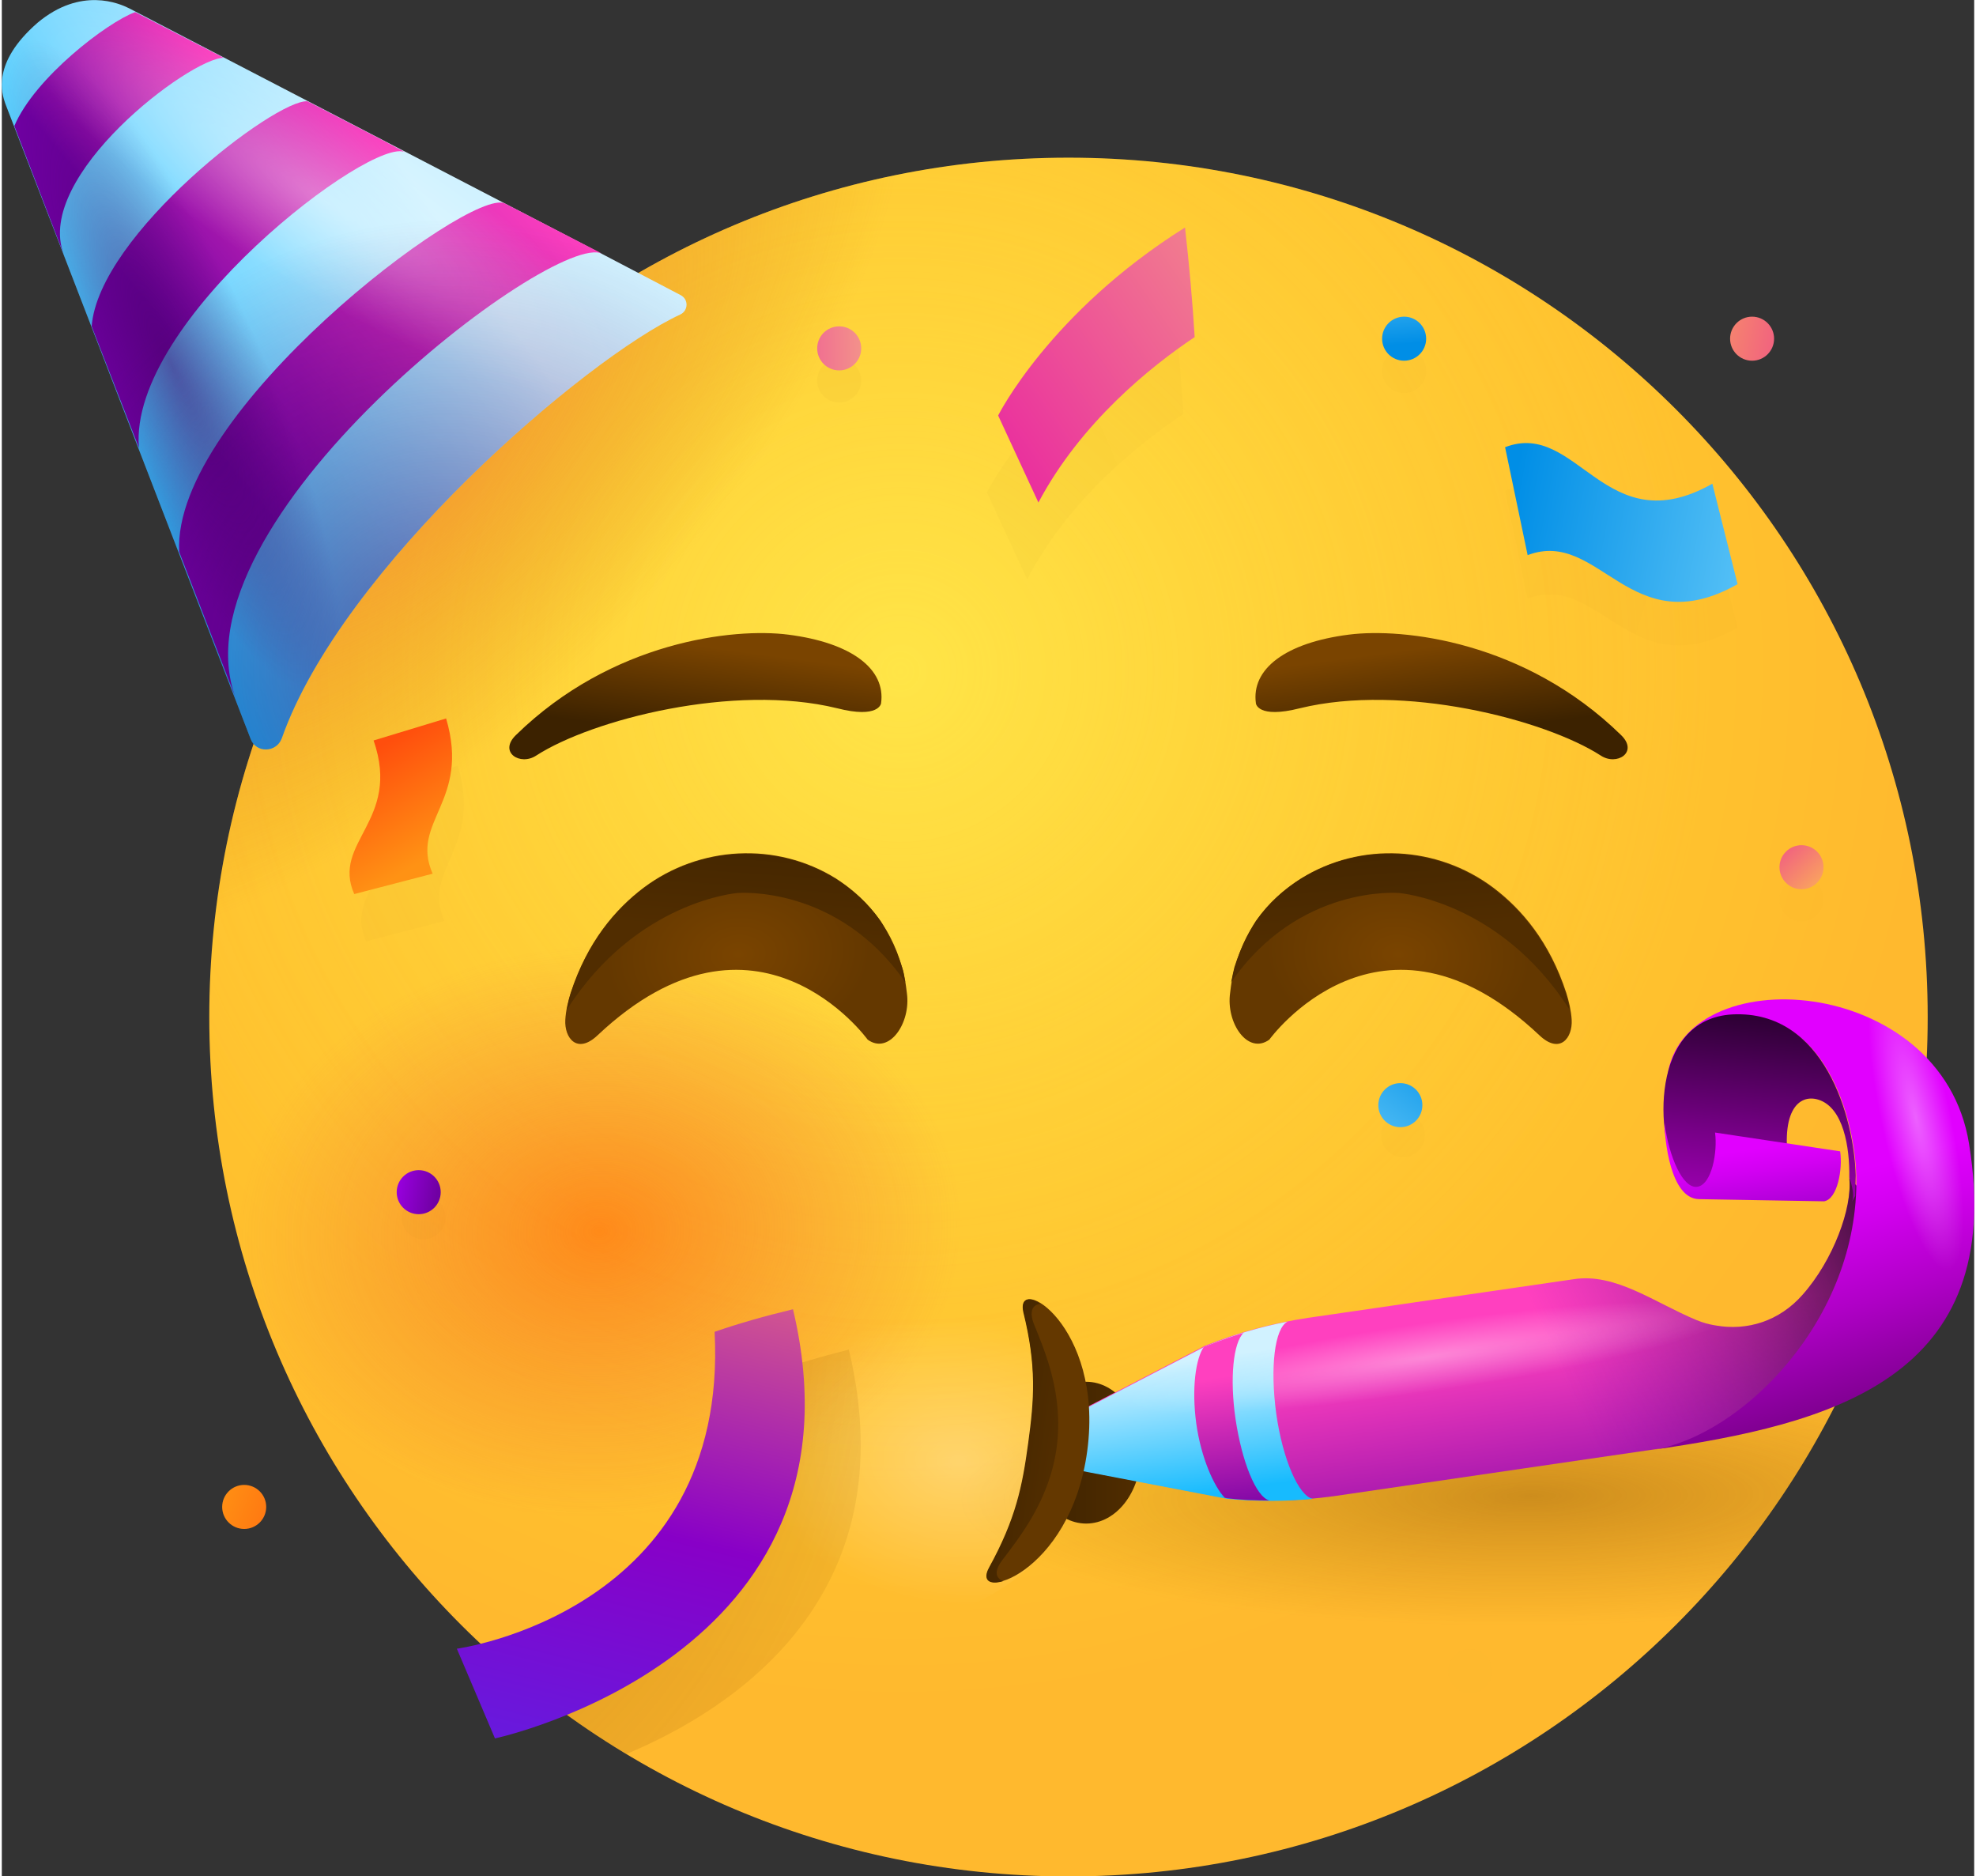 <svg fill="none" xmlns="http://www.w3.org/2000/svg" viewBox="2.47 3.97 69.96 66.54" width="158" height="150"><rect x="2.47" y="3.97" width="69.96" height="66.54" fill="#333333" stroke="none"/> <path d="M40.305 70.514C57.137 70.514 70.781 56.87 70.781 40.038C70.781 23.207 57.137 9.562 40.305 9.562C23.474 9.562 9.829 23.207 9.829 40.038C9.829 56.87 23.474 70.514 40.305 70.514Z" fill="url(#paint0_radial)"></path> <path opacity="0.5" d="M40.305 70.514C57.137 70.514 70.781 56.87 70.781 40.038C70.781 23.207 57.137 9.562 40.305 9.562C23.474 9.562 9.829 23.207 9.829 40.038C9.829 56.87 23.474 70.514 40.305 70.514Z" fill="url(#paint1_radial)"></path> <path d="M33.657 28.914C33.829 27.695 32.61 26.762 30.362 26.476C28.438 26.229 24.115 26.705 20.705 30.038C20.076 30.648 20.858 31.143 21.429 30.762C23.41 29.486 28.438 28.191 32.096 29.086C33.581 29.467 33.657 28.914 33.657 28.914Z" fill="url(#paint2_linear)"></path> <path d="M46.953 28.914C46.781 27.695 48 26.762 50.248 26.476C52.172 26.229 56.496 26.705 59.905 30.038C60.534 30.648 59.753 31.143 59.181 30.762C57.2 29.486 52.172 28.191 48.515 29.086C47.01 29.467 46.953 28.914 46.953 28.914Z" fill="url(#paint3_linear)"></path> <path d="M40.305 70.514C57.137 70.514 70.781 56.87 70.781 40.038C70.781 23.207 57.137 9.562 40.305 9.562C23.474 9.562 9.829 23.207 9.829 40.038C9.829 56.87 23.474 70.514 40.305 70.514Z" fill="url(#paint4_radial)"></path> <path opacity="0.5" d="M40.305 70.514C57.137 70.514 70.781 56.87 70.781 40.038C70.781 23.207 57.137 9.562 40.305 9.562C23.474 9.562 9.829 23.207 9.829 40.038C9.829 56.87 23.474 70.514 40.305 70.514Z" fill="url(#paint5_radial)"></path> <path opacity="0.75" d="M40.305 70.514C57.137 70.514 70.781 56.87 70.781 40.038C70.781 23.207 57.137 9.562 40.305 9.562C23.474 9.562 9.829 23.207 9.829 40.038C9.829 56.87 23.474 70.514 40.305 70.514Z" fill="url(#paint6_radial)"></path> <path opacity="0.4" d="M34.172 61.41C38.011 61.41 41.124 58.297 41.124 54.457C41.124 50.617 38.011 47.505 34.172 47.505C30.332 47.505 27.219 50.617 27.219 54.457C27.219 58.297 30.332 61.41 34.172 61.41Z" fill="url(#paint7_radial)"></path> <path d="M40.933 58C42.006 58 42.876 56.874 42.876 55.486C42.876 54.097 42.006 52.971 40.933 52.971C39.86 52.971 38.99 54.097 38.99 55.486C38.99 56.874 39.86 58 40.933 58Z" fill="url(#paint8_linear)"></path> <path d="M68 45.753C68.114 46.8 67.428 48.667 66.343 49.886C65.524 50.819 64.381 51.181 63.238 50.972C63.01 50.934 62.8 50.876 62.571 50.781C61.105 50.172 59.714 49.105 58.228 49.334L48.8 50.705C47.543 50.895 46.324 51.219 45.143 51.696L40.19 54.267L40.457 56.057L45.924 57.105C47.2 57.238 48.457 57.2 49.714 57.029L61.581 55.295L64.99 54.191L69.409 50.838C70.419 49.981 70.4 48.096 69.371 47.124L68 45.753Z" fill="url(#paint9_linear)"></path> <path d="M48.076 50.838C47.086 51.029 46.114 51.314 45.162 51.714L40.209 54.286L40.476 56.076L45.943 57.124C46.952 57.219 47.981 57.219 48.971 57.124C48.476 57.029 47.905 55.733 47.676 54.114C47.448 52.457 47.619 51.067 48.076 50.838Z" fill="url(#paint10_linear)"></path> <path d="M68 45.753C68.114 46.8 67.428 48.667 66.343 49.886C65.524 50.819 64.381 51.181 63.238 50.972C63.01 50.934 62.8 50.876 62.571 50.781C61.105 50.172 59.714 49.105 58.228 49.334L48.8 50.705C47.543 50.895 46.324 51.219 45.143 51.696L40.19 54.267L40.457 56.057L45.924 57.105C47.2 57.238 48.457 57.2 49.714 57.029L60.971 55.391L64.286 54.705L69.39 50.857C70.4 50 70.381 48.114 69.352 47.143L68 45.753Z" fill="url(#paint11_linear)"></path> <path d="M60.99 55.391C67.333 54.476 73.6 52.876 72.248 44.533C71.276 38.476 62.057 37.924 61.543 42.172C62.209 41.448 63.181 39.981 63.886 39.962C67.181 39.848 68.191 43.638 68.248 45.676C68.362 50.781 64.133 54.934 60.99 55.391Z" fill="url(#paint12_linear)"></path> <path d="M66.914 42.971C67.79 43.257 68.019 44.648 68 45.733C68 45.733 68.248 46.362 68.076 46.629L68.209 46.381C68.209 46.362 68.228 45.676 68.228 45.657C68.171 43.619 67.124 39.791 63.867 39.943C60.895 40.095 61.124 44.4 61.943 45.6L62.4 46.343L65.924 45.695C65.466 43.371 66.209 42.743 66.914 42.971Z" fill="url(#paint13_linear)"></path> <path d="M61.447 43.791C61.6 44.99 62.095 46.133 62.609 46.057C63.124 45.981 63.333 44.819 63.238 44.133L67.676 44.8C67.771 45.429 67.581 46.495 67.105 46.572L62.667 46.495C61.638 46.476 61.447 44.324 61.447 43.791Z" fill="url(#paint14_linear)"></path> <path d="M40.972 55.41C40.381 59.867 36.781 60.838 37.505 59.562C38.457 57.829 38.686 56.686 38.895 55.143C39.105 53.6 39.181 52.438 38.724 50.514C38.362 49.086 41.562 50.953 40.972 55.41Z" fill="#643800"></path> <path d="M38.705 50.514C39.181 52.438 39.086 53.6 38.876 55.143C38.667 56.686 38.438 57.829 37.486 59.562C37.238 60.019 37.505 60.191 38 60.038C37.981 60.038 37.505 59.905 37.943 59.315C38.609 58.438 39.638 57.143 39.886 55.295C40.133 53.429 39.486 51.924 39.067 50.895C38.819 50.21 39.314 50.21 39.314 50.21C38.895 49.924 38.59 50.019 38.705 50.514Z" fill="url(#paint15_linear)"></path> <path opacity="0.75" d="M68 45.753C68.114 46.8 67.428 48.667 66.343 49.886C65.524 50.819 64.381 51.181 63.238 50.972C63.01 50.934 62.8 50.876 62.571 50.781C61.105 50.172 59.714 49.105 58.228 49.334L48.8 50.705C47.543 50.895 46.324 51.219 45.143 51.696L40.19 54.267L40.457 56.057L45.924 57.105C47.2 57.238 48.457 57.2 49.714 57.029L60.971 55.391L64.286 54.705L69.39 50.857C70.4 50 70.381 48.114 69.352 47.143L68 45.753Z" fill="url(#paint16_radial)"></path> <path opacity="0.75" d="M60.99 55.391C67.333 54.476 73.6 52.876 72.248 44.533C71.276 38.476 62.057 37.924 61.543 42.172C62.209 41.448 63.181 39.981 63.886 39.962C67.181 39.848 68.191 43.638 68.248 45.676C68.362 50.781 64.133 54.934 60.99 55.391Z" fill="url(#paint17_radial)"></path> <path d="M26.533 15.124C26.819 14.991 26.838 14.591 26.552 14.438L23.753 12.972L6.991 4.267C6.648 4.095 5.276 3.486 3.733 4.781C2.095 6.21 2.476 7.295 2.591 7.638L11.295 30.172C11.486 30.686 12.21 30.667 12.4 30.152C14.533 24.095 23.162 16.686 26.533 15.124Z" fill="url(#paint18_linear)"></path> <path d="M23.772 12.971L20.305 11.181C19.048 10.61 8.495 18.59 8.762 23.543L10.781 28.762C8.362 22.552 22.076 12.095 23.772 12.971Z" fill="url(#paint19_linear)"></path> <path d="M16.781 9.372L16 8.953L13.314 7.562C12.191 7.467 5.905 12.286 5.657 15.543L7.333 19.848C6.952 15.334 15.638 8.762 16.781 9.372Z" fill="url(#paint20_linear)"></path> <path d="M7.2 4.4C6.21 4.762 3.638 6.724 2.914 8.438L4.667 12.99C3.6 10.209 9.162 6.019 10.343 6.019L7.2 4.4Z" fill="url(#paint21_linear)"></path> <path opacity="0.75" d="M26.533 15.124C26.819 14.991 26.838 14.591 26.552 14.438L23.753 12.972L6.991 4.267C6.648 4.095 5.276 3.486 3.733 4.781C2.095 6.21 2.476 7.295 2.591 7.638L11.295 30.172C11.486 30.686 12.21 30.667 12.4 30.152C14.533 24.095 23.162 16.686 26.533 15.124Z" fill="url(#paint22_radial)"></path> <path opacity="0.75" d="M26.533 15.124C26.819 14.991 26.838 14.591 26.552 14.438L23.753 12.972L6.991 4.267C6.648 4.095 5.276 3.486 3.733 4.781C2.095 6.21 2.476 7.295 2.591 7.638L11.295 30.172C11.486 30.686 12.21 30.667 12.4 30.152C14.533 24.095 23.162 16.686 26.533 15.124Z" fill="url(#paint23_radial)"></path> <path opacity="0.75" d="M26.533 15.124C26.819 14.991 26.838 14.591 26.552 14.438L23.753 12.972L6.991 4.267C6.648 4.095 5.276 3.486 3.733 4.781C2.095 6.21 2.476 7.295 2.591 7.638L11.295 30.172C11.486 30.686 12.21 30.667 12.4 30.152C14.533 24.095 23.162 16.686 26.533 15.124Z" fill="url(#paint24_radial)"></path> <path d="M32.057 35.124C29.943 33.809 27.219 33.962 25.238 35.448C24.229 36.209 23.238 37.371 22.648 39.181C22.552 39.486 22.476 39.809 22.457 40.133C22.419 40.781 22.876 41.371 23.6 40.686C29.238 35.371 33.181 40.838 33.181 40.838C33.943 41.39 34.724 40.248 34.572 39.181C34.533 38.876 34.495 38.552 34.4 38.267C33.962 36.724 33.029 35.752 32.057 35.124Z" fill="url(#paint25_radial)"></path> <path d="M34.4 38.267C34.191 37.619 33.924 37.086 33.638 36.629C33.181 35.981 32.629 35.505 32.057 35.143C29.943 33.829 27.219 33.981 25.238 35.467C24.229 36.229 23.238 37.391 22.648 39.2C22.591 39.372 22.552 39.562 22.514 39.753C22.514 39.753 22.514 39.753 22.514 39.772C24.991 35.905 28.572 35.638 28.572 35.638C28.572 35.638 32.114 35.334 34.514 38.8C34.476 38.61 34.457 38.438 34.4 38.267Z" fill="url(#paint26_linear)"></path> <path d="M48.553 35.124C50.667 33.809 53.391 33.962 55.372 35.448C56.381 36.209 57.372 37.371 57.962 39.181C58.057 39.486 58.133 39.809 58.153 40.133C58.191 40.781 57.733 41.371 57.01 40.686C51.372 35.371 47.429 40.838 47.429 40.838C46.667 41.39 45.886 40.248 46.038 39.181C46.076 38.876 46.114 38.552 46.21 38.267C46.629 36.724 47.562 35.752 48.553 35.124Z" fill="url(#paint27_radial)"></path> <path d="M46.191 38.267C46.4 37.619 46.667 37.086 46.953 36.629C47.41 35.981 47.962 35.505 48.534 35.143C50.648 33.829 53.372 33.981 55.353 35.467C56.362 36.229 57.353 37.391 57.943 39.2C58 39.372 58.038 39.562 58.076 39.753C58.076 39.753 58.076 39.753 58.076 39.772C55.6 35.905 52.019 35.638 52.019 35.638C52.019 35.638 48.476 35.334 46.076 38.8C46.114 38.61 46.153 38.419 46.191 38.267Z" fill="url(#paint28_linear)"></path> <path d="M47.429 57.181C46.953 57.048 46.457 55.809 46.229 54.286C46.019 52.838 46.153 51.581 46.514 51.238C46.057 51.371 45.6 51.543 45.162 51.714L45.105 51.733C44.819 52.152 44.667 53.2 44.838 54.457C45.01 55.676 45.467 56.686 45.848 57.086L45.943 57.105C46.438 57.162 46.933 57.181 47.429 57.181Z" fill="url(#paint29_linear)"></path> <g opacity="0.25"> <path opacity="0.25" d="M16.076 31.905C17.067 34.762 14.571 35.505 15.39 37.352L18.171 36.629C17.352 34.781 19.524 34.076 18.648 31.124L16.076 31.905Z" fill="url(#paint30_radial)"></path> <path opacity="0.25" d="M63.143 22.667C59.333 24.819 58.362 20.381 55.79 21.372L56.59 25.2C59.143 24.229 60.228 28.381 64.038 26.229L63.143 22.667Z" fill="url(#paint31_radial)"></path> <path opacity="0.25" d="M32.171 18.247C32.603 18.247 32.952 17.898 32.952 17.467C32.952 17.035 32.603 16.686 32.171 16.686C31.74 16.686 31.39 17.035 31.39 17.467C31.39 17.898 31.74 18.247 32.171 18.247Z" fill="url(#paint32_radial)"></path> <path opacity="0.25" d="M52.209 17.905C52.641 17.905 52.99 17.555 52.99 17.124C52.99 16.693 52.641 16.343 52.209 16.343C51.778 16.343 51.428 16.693 51.428 17.124C51.428 17.555 51.778 17.905 52.209 17.905Z" fill="url(#paint33_radial)"></path> <path opacity="0.25" d="M66.305 36.648C66.736 36.648 67.086 36.298 67.086 35.867C67.086 35.435 66.736 35.086 66.305 35.086C65.873 35.086 65.524 35.435 65.524 35.867C65.524 36.298 65.873 36.648 66.305 36.648Z" fill="url(#paint34_radial)"></path> <path opacity="0.25" d="M17.428 47.924C17.86 47.924 18.209 47.574 18.209 47.143C18.209 46.712 17.86 46.362 17.428 46.362C16.997 46.362 16.648 46.712 16.648 47.143C16.648 47.574 16.997 47.924 17.428 47.924Z" fill="url(#paint35_radial)"></path> <path opacity="0.25" d="M54.552 64.019C54.983 64.019 55.333 63.669 55.333 63.238C55.333 62.807 54.983 62.457 54.552 62.457C54.121 62.457 53.771 62.807 53.771 63.238C53.771 63.669 54.121 64.019 54.552 64.019Z" fill="url(#paint36_radial)"></path> <path opacity="0.25" d="M52.171 45.009C52.603 45.009 52.952 44.66 52.952 44.228C52.952 43.797 52.603 43.447 52.171 43.447C51.74 43.447 51.39 43.797 51.39 44.228C51.39 44.66 51.74 45.009 52.171 45.009Z" fill="url(#paint37_radial)"></path> <path opacity="0.25" d="M44.381 18.648C44.305 17.41 44.19 16.114 44.038 14.762C39.238 17.771 37.409 21.429 37.409 21.429L38.838 24.514C40.343 21.657 42.838 19.676 44.381 18.648Z" fill="url(#paint38_radial)"></path> </g> <path d="M15.657 30.229C16.648 33.086 14.152 33.829 14.971 35.676L17.752 34.953C16.933 33.105 19.105 32.4 18.229 29.448L15.657 30.229Z" fill="url(#paint39_linear)"></path> <path d="M63.143 21.124C59.334 23.276 58.362 18.838 55.791 19.829L56.591 23.657C59.143 22.686 60.229 26.838 64.038 24.686L63.143 21.124Z" fill="url(#paint40_linear)"></path> <path d="M64.552 16.762C64.984 16.762 65.333 16.412 65.333 15.981C65.333 15.55 64.984 15.2 64.552 15.2C64.121 15.2 63.772 15.55 63.772 15.981C63.772 16.412 64.121 16.762 64.552 16.762Z" fill="url(#paint41_linear)"></path> <path d="M32.172 17.105C32.603 17.105 32.953 16.755 32.953 16.324C32.953 15.893 32.603 15.543 32.172 15.543C31.74 15.543 31.391 15.893 31.391 16.324C31.391 16.755 31.74 17.105 32.172 17.105Z" fill="url(#paint42_linear)"></path> <path d="M52.21 16.762C52.641 16.762 52.991 16.412 52.991 15.981C52.991 15.55 52.641 15.2 52.21 15.2C51.778 15.2 51.429 15.55 51.429 15.981C51.429 16.412 51.778 16.762 52.21 16.762Z" fill="url(#paint43_linear)"></path> <path d="M66.305 35.505C66.736 35.505 67.086 35.155 67.086 34.724C67.086 34.293 66.736 33.943 66.305 33.943C65.874 33.943 65.524 34.293 65.524 34.724C65.524 35.155 65.874 35.505 66.305 35.505Z" fill="url(#paint44_linear)"></path> <path d="M17.257 47.029C17.689 47.029 18.038 46.679 18.038 46.248C18.038 45.817 17.689 45.467 17.257 45.467C16.826 45.467 16.476 45.817 16.476 46.248C16.476 46.679 16.826 47.029 17.257 47.029Z" fill="url(#paint45_linear)"></path> <path d="M52.076 43.943C52.508 43.943 52.857 43.594 52.857 43.162C52.857 42.731 52.508 42.381 52.076 42.381C51.645 42.381 51.295 42.731 51.295 43.162C51.295 43.594 51.645 43.943 52.076 43.943Z" fill="url(#paint46_linear)"></path> <path d="M11.067 58.191C11.498 58.191 11.848 57.841 11.848 57.41C11.848 56.978 11.498 56.629 11.067 56.629C10.636 56.629 10.286 56.978 10.286 57.41C10.286 57.841 10.636 58.191 11.067 58.191Z" fill="url(#paint47_linear)"></path> <path d="M44.781 15.924C44.705 14.686 44.591 13.391 44.438 12.038C39.638 15.048 37.81 18.705 37.81 18.705L39.238 21.791C40.743 18.953 43.238 16.953 44.781 15.924Z" fill="url(#paint48_linear)"></path> <path d="M29.733 52.648C30.172 61.105 23.257 63.295 21.181 63.771C22.267 64.647 23.41 65.448 24.629 66.171C28.4 64.59 34.61 60.609 32.514 51.828C31.486 52.095 30.553 52.362 29.733 52.648Z" fill="url(#paint49_radial)"></path> <path d="M27.753 51.2C28.267 61.143 18.61 62.438 18.61 62.438L19.962 65.619C19.962 65.619 33.467 62.743 30.533 50.4C29.505 50.648 28.572 50.914 27.753 51.2Z" fill="url(#paint50_linear)"></path> <defs> <radialGradient id="paint0_radial" cx="0" cy="0" r="1" gradientUnits="userSpaceOnUse" gradientTransform="translate(34.301 27.683) scale(36.766)"> <stop stop-color="#FFE030"></stop> <stop offset="1" stop-color="#FFB92E"></stop> </radialGradient> <radialGradient id="paint1_radial" cx="0" cy="0" r="1" gradientUnits="userSpaceOnUse" gradientTransform="translate(34.301 27.683) scale(28.925)"> <stop stop-color="#FFEA5F"></stop> <stop offset="1" stop-color="#FFBC47" stop-opacity="0"></stop> </radialGradient> <linearGradient id="paint2_linear" x1="27.006" y1="30.084" x2="27.433" y2="26.901" gradientUnits="userSpaceOnUse"> <stop offset="0.001" stop-color="#3C2200"></stop> <stop offset="1" stop-color="#7A4400"></stop> </linearGradient> <linearGradient id="paint3_linear" x1="53.593" y1="30.083" x2="53.166" y2="26.901" gradientUnits="userSpaceOnUse"> <stop offset="0.001" stop-color="#3C2200"></stop> <stop offset="1" stop-color="#7A4400"></stop> </linearGradient> <radialGradient id="paint4_radial" cx="0" cy="0" r="1" gradientUnits="userSpaceOnUse" gradientTransform="translate(17.413 20.318) rotate(-45.535) scale(23.384 9.607)"> <stop stop-color="#EB672A" stop-opacity="0.5"></stop> <stop offset="0.302" stop-color="#E36521" stop-opacity="0.342"></stop> <stop offset="0.787" stop-color="#CC600A" stop-opacity="0.09"></stop> <stop offset="0.959" stop-color="#C25E00" stop-opacity="0"></stop> </radialGradient> <radialGradient id="paint5_radial" cx="0" cy="0" r="1" gradientUnits="userSpaceOnUse" gradientTransform="translate(23.681 47.616) rotate(-2.77) scale(12.819 10.143)"> <stop stop-color="#FF4C00"></stop> <stop offset="0.2" stop-color="#F94C0E" stop-opacity="0.8"></stop> <stop offset="0.715" stop-color="#EC4A2E" stop-opacity="0.285"></stop> <stop offset="1" stop-color="#E74A3A" stop-opacity="0"></stop> </radialGradient> <radialGradient id="paint6_radial" cx="0" cy="0" r="1" gradientUnits="userSpaceOnUse" gradientTransform="translate(56.62 57.03) rotate(-0.402) scale(20.382 4.627)"> <stop stop-color="#7A4400" stop-opacity="0.5"></stop> <stop offset="0.583" stop-color="#894D00" stop-opacity="0.207"></stop> <stop offset="0.995" stop-color="#975500" stop-opacity="0"></stop> </radialGradient> <radialGradient id="paint7_radial" cx="0" cy="0" r="1" gradientUnits="userSpaceOnUse" gradientTransform="translate(36.379 55.775) rotate(4.554) scale(7.197 5.089)"> <stop stop-color="white" stop-opacity="0.75"></stop> <stop offset="1" stop-color="white" stop-opacity="0"></stop> </radialGradient> <linearGradient id="paint8_linear" x1="38.98" y1="55.479" x2="42.873" y2="55.479" gradientUnits="userSpaceOnUse"> <stop offset="0.001" stop-color="#3C2200"></stop> <stop offset="1" stop-color="#512D00"></stop> </linearGradient> <linearGradient id="paint9_linear" x1="55.175" y1="51.583" x2="56.517" y2="60.792" gradientUnits="userSpaceOnUse"> <stop stop-color="#FF40BF"></stop> <stop offset="0.893" stop-color="#7000A3"></stop> </linearGradient> <linearGradient id="paint10_linear" x1="43.861" y1="50.696" x2="44.781" y2="57.009" gradientUnits="userSpaceOnUse"> <stop offset="0.254" stop-color="#D1F2FF"></stop> <stop offset="1" stop-color="#17BBFE"></stop> </linearGradient> <linearGradient id="paint11_linear" x1="57.496" y1="52.016" x2="71.996" y2="45.793" gradientUnits="userSpaceOnUse"> <stop stop-color="#7000A3" stop-opacity="0"></stop> <stop offset="0.224" stop-color="#530078" stop-opacity="0.224"></stop> <stop offset="0.593" stop-color="#260038" stop-opacity="0.593"></stop> <stop offset="0.861" stop-color="#0B000F" stop-opacity="0.861"></stop> <stop offset="1"></stop> </linearGradient> <linearGradient id="paint12_linear" x1="69.97" y1="61.701" x2="65.571" y2="46.257" gradientUnits="userSpaceOnUse"> <stop></stop> <stop offset="0.149" stop-color="#27002D"></stop> <stop offset="0.463" stop-color="#760086"></stop> <stop offset="0.719" stop-color="#B000C7"></stop> <stop offset="0.904" stop-color="#D300F0"></stop> <stop offset="1" stop-color="#E100FF"></stop> </linearGradient> <linearGradient id="paint13_linear" x1="65.525" y1="37.664" x2="64.082" y2="51.855" gradientUnits="userSpaceOnUse"> <stop></stop> <stop offset="0.149" stop-color="#27002D"></stop> <stop offset="0.463" stop-color="#760086"></stop> <stop offset="0.719" stop-color="#B000C7"></stop> <stop offset="0.904" stop-color="#D300F0"></stop> <stop offset="1" stop-color="#E100FF"></stop> </linearGradient> <linearGradient id="paint14_linear" x1="65.195" y1="48.875" x2="64.588" y2="44.712" gradientUnits="userSpaceOnUse"> <stop stop-color="#7000A3"></stop> <stop offset="0.447" stop-color="#A900D2"></stop> <stop offset="0.812" stop-color="#D200F2"></stop> <stop offset="1" stop-color="#E100FF"></stop> </linearGradient> <linearGradient id="paint15_linear" x1="36.532" y1="54.828" x2="39.787" y2="55.263" gradientUnits="userSpaceOnUse"> <stop offset="0.001" stop-color="#3C2200"></stop> <stop offset="1" stop-color="#512D00"></stop> </linearGradient> <radialGradient id="paint16_radial" cx="0" cy="0" r="1" gradientUnits="userSpaceOnUse" gradientTransform="translate(52.983 52.115) rotate(-8.287) scale(11.022 1.229)"> <stop stop-color="white" stop-opacity="0.5"></stop> <stop offset="1" stop-color="white" stop-opacity="0"></stop> </radialGradient> <radialGradient id="paint17_radial" cx="0" cy="0" r="1" gradientUnits="userSpaceOnUse" gradientTransform="translate(70.361 43.609) rotate(77.718) scale(5.546 1.241)"> <stop stop-color="white" stop-opacity="0.5"></stop> <stop offset="1" stop-color="white" stop-opacity="0"></stop> </radialGradient> <linearGradient id="paint18_linear" x1="21.946" y1="7.803" x2="4.29" y2="20.19" gradientUnits="userSpaceOnUse"> <stop offset="0.254" stop-color="#D1F2FF"></stop> <stop offset="1" stop-color="#17BBFE"></stop> </linearGradient> <linearGradient id="paint19_linear" x1="23.476" y1="12.676" x2="8.053" y2="25.57" gradientUnits="userSpaceOnUse"> <stop stop-color="#FF40BF"></stop> <stop offset="0.746" stop-color="#7000A3"></stop> </linearGradient> <linearGradient id="paint20_linear" x1="16.023" y1="8.511" x2="5.294" y2="17.481" gradientUnits="userSpaceOnUse"> <stop stop-color="#FF40BF"></stop> <stop offset="0.746" stop-color="#7000A3"></stop> </linearGradient> <linearGradient id="paint21_linear" x1="9.706" y1="5.319" x2="2.94" y2="10.975" gradientUnits="userSpaceOnUse"> <stop stop-color="#FF40BF"></stop> <stop offset="0.746" stop-color="#7000A3"></stop> </linearGradient> <radialGradient id="paint22_radial" cx="0" cy="0" r="1" gradientUnits="userSpaceOnUse" gradientTransform="translate(8.493 16.917) rotate(65.302) scale(12.647 3.115)"> <stop stop-color="#440063" stop-opacity="0.75"></stop> <stop offset="1" stop-color="#420061" stop-opacity="0"></stop> </radialGradient> <radialGradient id="paint23_radial" cx="0" cy="0" r="1" gradientUnits="userSpaceOnUse" gradientTransform="translate(14.033 11.161) rotate(31.202) scale(12.647 3.115)"> <stop stop-color="white" stop-opacity="0.5"></stop> <stop offset="1" stop-color="white" stop-opacity="0"></stop> </radialGradient> <radialGradient id="paint24_radial" cx="0" cy="0" r="1" gradientUnits="userSpaceOnUse" gradientTransform="translate(18.124 27.564) rotate(30.2) scale(15.606 15.89)"> <stop stop-color="#440063" stop-opacity="0.75"></stop> <stop offset="1" stop-color="#420061" stop-opacity="0"></stop> </radialGradient> <radialGradient id="paint25_radial" cx="0" cy="0" r="1" gradientUnits="userSpaceOnUse" gradientTransform="translate(28.585 37.816) rotate(175.474) scale(4.702 3.334)"> <stop offset="0.001" stop-color="#7A4400"></stop> <stop offset="1" stop-color="#643800"></stop> </radialGradient> <linearGradient id="paint26_linear" x1="29.042" y1="31.898" x2="28.669" y2="37.016" gradientUnits="userSpaceOnUse"> <stop offset="0.001" stop-color="#3C2200"></stop> <stop offset="1" stop-color="#512D00"></stop> </linearGradient> <radialGradient id="paint27_radial" cx="0" cy="0" r="1" gradientUnits="userSpaceOnUse" gradientTransform="translate(52.008 37.816) rotate(4.526) scale(4.702 3.334)"> <stop offset="0.001" stop-color="#7A4400"></stop> <stop offset="1" stop-color="#643800"></stop> </radialGradient> <linearGradient id="paint28_linear" x1="51.551" y1="31.898" x2="51.924" y2="37.016" gradientUnits="userSpaceOnUse"> <stop offset="0.001" stop-color="#3C2200"></stop> <stop offset="1" stop-color="#512D00"></stop> </linearGradient> <linearGradient id="paint29_linear" x1="45.733" y1="52.794" x2="46.49" y2="58.583" gradientUnits="userSpaceOnUse"> <stop stop-color="#FF40BF"></stop> <stop offset="0.893" stop-color="#7000A3"></stop> </linearGradient> <radialGradient id="paint30_radial" cx="0" cy="0" r="1" gradientUnits="userSpaceOnUse" gradientTransform="translate(25.428 20.119) scale(68.611)"> <stop stop-color="#7A4400" stop-opacity="0.5"></stop> <stop offset="0.583" stop-color="#894D00" stop-opacity="0.207"></stop> <stop offset="0.995" stop-color="#975500" stop-opacity="0"></stop> </radialGradient> <radialGradient id="paint31_radial" cx="0" cy="0" r="1" gradientUnits="userSpaceOnUse" gradientTransform="translate(20.562 13.708) rotate(0.042) scale(93.353 93.29)"> <stop stop-color="#7A4400" stop-opacity="0.5"></stop> <stop offset="0.583" stop-color="#894D00" stop-opacity="0.207"></stop> <stop offset="0.995" stop-color="#975500" stop-opacity="0"></stop> </radialGradient> <radialGradient id="paint32_radial" cx="0" cy="0" r="1" gradientUnits="userSpaceOnUse" gradientTransform="translate(28.666 17.238) scale(68.612)"> <stop stop-color="#7A4400" stop-opacity="0.5"></stop> <stop offset="0.583" stop-color="#894D00" stop-opacity="0.207"></stop> <stop offset="0.995" stop-color="#975500" stop-opacity="0"></stop> </radialGradient> <radialGradient id="paint33_radial" cx="0" cy="0" r="1" gradientUnits="userSpaceOnUse" gradientTransform="translate(28.666 17.238) scale(68.612)"> <stop stop-color="#7A4400" stop-opacity="0.5"></stop> <stop offset="0.583" stop-color="#894D00" stop-opacity="0.207"></stop> <stop offset="0.995" stop-color="#975500" stop-opacity="0"></stop> </radialGradient> <radialGradient id="paint34_radial" cx="0" cy="0" r="1" gradientUnits="userSpaceOnUse" gradientTransform="translate(28.666 17.238) scale(68.612)"> <stop stop-color="#7A4400" stop-opacity="0.5"></stop> <stop offset="0.583" stop-color="#894D00" stop-opacity="0.207"></stop> <stop offset="0.995" stop-color="#975500" stop-opacity="0"></stop> </radialGradient> <radialGradient id="paint35_radial" cx="0" cy="0" r="1" gradientUnits="userSpaceOnUse" gradientTransform="translate(21.218 18.286) scale(68.612)"> <stop stop-color="#7A4400" stop-opacity="0.5"></stop> <stop offset="0.583" stop-color="#894D00" stop-opacity="0.207"></stop> <stop offset="0.995" stop-color="#975500" stop-opacity="0"></stop> </radialGradient> <radialGradient id="paint36_radial" cx="0" cy="0" r="1" gradientUnits="userSpaceOnUse" gradientTransform="translate(28.666 17.238) scale(68.612 68.612)"> <stop stop-color="#7A4400" stop-opacity="0.5"></stop> <stop offset="0.583" stop-color="#894D00" stop-opacity="0.207"></stop> <stop offset="0.995" stop-color="#975500" stop-opacity="0"></stop> </radialGradient> <radialGradient id="paint37_radial" cx="0" cy="0" r="1" gradientUnits="userSpaceOnUse" gradientTransform="translate(31.142 14.143) scale(68.612 68.611)"> <stop stop-color="#7A4400" stop-opacity="0.5"></stop> <stop offset="0.583" stop-color="#894D00" stop-opacity="0.207"></stop> <stop offset="0.995" stop-color="#975500" stop-opacity="0"></stop> </radialGradient> <radialGradient id="paint38_radial" cx="0" cy="0" r="1" gradientUnits="userSpaceOnUse" gradientTransform="translate(24.462 27.377) rotate(-28.568) scale(94.967 94.889)"> <stop stop-color="#7A4400" stop-opacity="0.5"></stop> <stop offset="0.583" stop-color="#894D00" stop-opacity="0.207"></stop> <stop offset="0.995" stop-color="#975500" stop-opacity="0"></stop> </radialGradient> <linearGradient id="paint39_linear" x1="17.669" y1="34.333" x2="15.475" y2="30.674" gradientUnits="userSpaceOnUse"> <stop stop-color="#FF9214"></stop> <stop offset="1" stop-color="#FF4E0D"></stop> </linearGradient> <linearGradient id="paint40_linear" x1="68.692" y1="24.291" x2="55.963" y2="21.898" gradientUnits="userSpaceOnUse"> <stop stop-color="#80DAFE"></stop> <stop offset="1" stop-color="#008EE6"></stop> </linearGradient> <linearGradient id="paint41_linear" x1="59.965" y1="15.108" x2="69.003" y2="16.888" gradientUnits="userSpaceOnUse"> <stop stop-color="#FFCB4B"></stop> <stop offset="1" stop-color="#E81CA2"></stop> </linearGradient> <linearGradient id="paint42_linear" x1="36.73" y1="16.225" x2="27.339" y2="16.456" gradientUnits="userSpaceOnUse"> <stop stop-color="#FBE07A"></stop> <stop offset="1" stop-color="#E81CA2"></stop> </linearGradient> <linearGradient id="paint43_linear" x1="51.899" y1="12.359" x2="52.217" y2="16.169" gradientUnits="userSpaceOnUse"> <stop stop-color="#80DAFE"></stop> <stop offset="1" stop-color="#008EE6"></stop> </linearGradient> <linearGradient id="paint44_linear" x1="67.606" y1="36.145" x2="64.447" y2="32.717" gradientUnits="userSpaceOnUse"> <stop stop-color="#FFCB4B"></stop> <stop offset="1" stop-color="#E81CA2"></stop> </linearGradient> <linearGradient id="paint45_linear" x1="15.672" y1="45.98" x2="17.892" y2="46.398" gradientUnits="userSpaceOnUse"> <stop offset="0.254" stop-color="#9F00E8"></stop> <stop offset="1" stop-color="#7000A3"></stop> </linearGradient> <linearGradient id="paint46_linear" x1="49.58" y1="46.437" x2="53.834" y2="40.849" gradientUnits="userSpaceOnUse"> <stop stop-color="#80DAFE"></stop> <stop offset="1" stop-color="#008EE6"></stop> </linearGradient> <linearGradient id="paint47_linear" x1="9.973" y1="57.061" x2="15.062" y2="58.883" gradientUnits="userSpaceOnUse"> <stop stop-color="#FF9214"></stop> <stop offset="1" stop-color="#FF4E0D"></stop> </linearGradient> <linearGradient id="paint48_linear" x1="56.13" y1="6.985" x2="35.859" y2="21.152" gradientUnits="userSpaceOnUse"> <stop stop-color="#FBE07A"></stop> <stop offset="1" stop-color="#E81CA2"></stop> </linearGradient> <radialGradient id="paint49_radial" cx="0" cy="0" r="1" gradientUnits="userSpaceOnUse" gradientTransform="translate(8.308 50.51) scale(32.404)"> <stop stop-color="#7A4400" stop-opacity="0.5"></stop> <stop offset="0.583" stop-color="#894D00" stop-opacity="0.207"></stop> <stop offset="0.995" stop-color="#975500" stop-opacity="0"></stop> </radialGradient> <linearGradient id="paint50_linear" x1="28.164" y1="45.134" x2="19.899" y2="78.605" gradientUnits="userSpaceOnUse"> <stop stop-color="#F78174"></stop> <stop offset="0.389" stop-color="#8800C7"></stop> <stop offset="1" stop-color="#3640FF"></stop> </linearGradient> </defs> </svg>